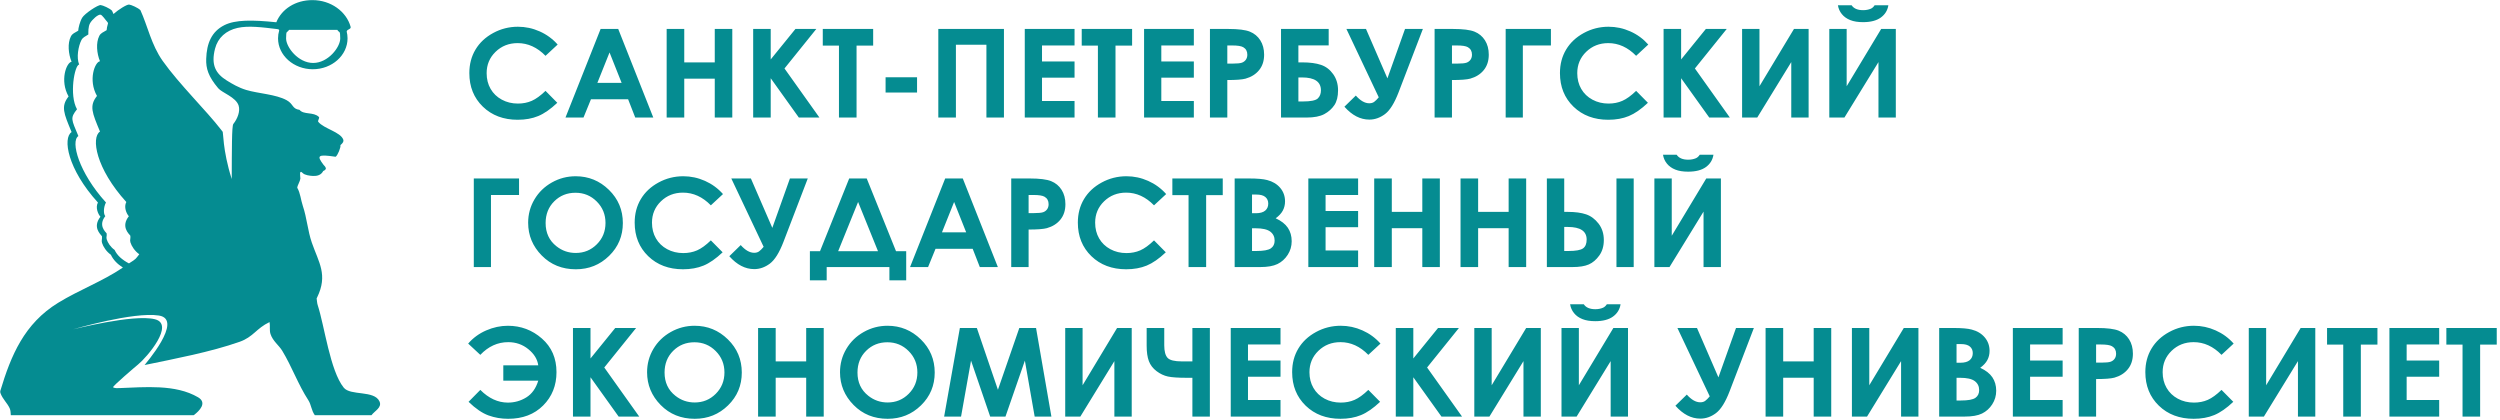 <?xml version="1.0" encoding="UTF-8"?> <svg xmlns="http://www.w3.org/2000/svg" width="524" height="88" viewBox="0 0 524 88" fill="none"><path d="M116.884 9.339L114.339 11.7C112.605 9.925 110.659 9.037 108.495 9.037C106.664 9.037 105.125 9.645 103.875 10.856C102.625 12.066 102 13.561 102 15.336C102 16.573 102.274 17.671 102.829 18.628C103.383 19.588 104.168 20.342 105.179 20.889C106.194 21.437 107.32 21.708 108.557 21.708C109.612 21.708 110.579 21.518 111.457 21.135C112.33 20.751 113.292 20.058 114.339 19.045L116.808 21.544C115.394 22.884 114.059 23.81 112.805 24.327C111.55 24.845 110.118 25.103 108.504 25.103C105.538 25.103 103.103 24.19 101.21 22.359C99.321 20.527 98.373 18.184 98.373 15.323C98.373 13.471 98.803 11.825 99.667 10.386C100.528 8.947 101.76 7.793 103.37 6.918C104.974 6.043 106.704 5.604 108.557 5.604C110.136 5.604 111.652 5.927 113.111 6.578C114.569 7.224 115.83 8.146 116.884 9.339ZM125.889 6.069H129.578L136.929 24.638H133.147L131.653 20.812H123.863L122.302 24.638H118.524L125.889 6.069ZM127.76 10.993L125.211 17.365H130.291L127.76 10.993ZM139.731 6.069H143.42V13.074H149.814V6.069H153.489V24.638H149.814V16.495H143.42V24.638H139.731V6.069ZM157.866 6.069H161.541V12.458L166.724 6.069H171.1L164.428 14.35L171.752 24.638H167.438L161.541 16.396V24.638H157.866V6.069ZM172.454 6.069H183.015V9.554H179.534V24.638H175.846V9.554H172.454V6.069ZM185.618 16.194H192.215V19.399H185.618V16.194ZM196.67 6.069H210.428V24.638H206.752V9.378H200.359V24.638H196.67V6.069ZM214.792 6.069H225.225V9.529H218.405V12.885H225.225V16.284H218.405V21.165H225.225V24.638H214.792V6.069ZM226.728 6.069H237.289V9.554H233.809V24.638H230.121V9.554H226.729V6.069H226.728ZM239.798 6.069H250.23V9.529H243.411V12.885H250.23V16.284H243.411V21.165H250.23V24.638H239.798V6.069ZM253.604 6.069H257.462C259.55 6.069 261.053 6.259 261.975 6.634C262.897 7.008 263.629 7.612 264.162 8.452C264.694 9.288 264.96 10.291 264.96 11.459C264.96 12.755 264.61 13.833 263.914 14.69C263.218 15.552 262.268 16.146 261.076 16.482C260.376 16.676 259.098 16.775 257.245 16.775V24.638H253.605V6.069H253.604ZM257.245 13.329H258.398C259.307 13.329 259.941 13.264 260.296 13.139C260.651 13.014 260.93 12.803 261.134 12.514C261.338 12.226 261.44 11.872 261.44 11.459C261.44 10.744 261.152 10.222 260.584 9.895C260.167 9.649 259.396 9.529 258.27 9.529H257.245V13.329ZM268.502 24.638V6.069H278.491V9.516H272.141V13.074H272.93C274.544 13.074 275.857 13.247 276.881 13.596C277.902 13.94 278.752 14.586 279.435 15.543C280.114 16.499 280.456 17.628 280.456 18.934C280.456 20.23 280.198 21.26 279.687 22.031C279.173 22.802 278.472 23.427 277.578 23.914C276.678 24.396 275.441 24.638 273.853 24.638H268.502ZM272.142 16.232V21.268H273.051C274.714 21.268 275.764 21.058 276.208 20.635C276.646 20.217 276.868 19.649 276.868 18.934C276.868 17.133 275.543 16.232 272.895 16.232H272.142ZM288.987 20.398L282.208 6.069H286.312L290.804 16.422L294.493 6.069H298.234L293.144 19.347C292.271 21.622 291.318 23.143 290.293 23.914C289.264 24.681 288.174 25.068 287.012 25.068C285.123 25.068 283.385 24.168 281.789 22.367L284.179 20.032C285.132 21.109 286.073 21.648 286.999 21.648C287.416 21.648 287.757 21.549 288.022 21.355C288.294 21.161 288.615 20.842 288.987 20.398ZM300.692 6.069H304.549C306.637 6.069 308.14 6.259 309.062 6.634C309.985 7.008 310.716 7.612 311.249 8.452C311.781 9.288 312.047 10.291 312.047 11.459C312.047 12.755 311.697 13.833 311.001 14.69C310.305 15.552 309.355 16.146 308.164 16.482C307.463 16.676 306.185 16.775 304.332 16.775V24.638H300.692V6.069ZM304.332 13.329H305.485C306.393 13.329 307.028 13.264 307.382 13.139C307.736 13.014 308.016 12.803 308.22 12.514C308.424 12.226 308.526 11.872 308.526 11.459C308.526 10.744 308.239 10.222 307.671 9.895C307.254 9.649 306.483 9.529 305.357 9.529H304.333V13.329H304.332ZM315.589 6.069H325.073V9.529H319.189V24.638H315.588L315.589 6.069ZM345.477 9.339L342.932 11.7C341.2 9.925 339.252 9.037 337.088 9.037C335.257 9.037 333.719 9.645 332.468 10.856C331.218 12.066 330.593 13.561 330.593 15.336C330.593 16.573 330.868 17.671 331.422 18.628C331.976 19.588 332.761 20.342 333.772 20.889C334.788 21.437 335.915 21.708 337.151 21.708C338.207 21.708 339.172 21.518 340.05 21.135C340.924 20.751 341.886 20.058 342.932 19.045L345.403 21.544C343.989 22.884 342.653 23.81 341.399 24.327C340.143 24.845 338.711 25.103 337.097 25.103C334.131 25.103 331.698 24.19 329.804 22.359C327.915 20.527 326.966 18.184 326.966 15.323C326.966 13.471 327.396 11.825 328.261 10.386C329.121 8.947 330.354 7.793 331.963 6.918C333.568 6.043 335.297 5.604 337.151 5.604C338.729 5.604 340.247 5.927 341.705 6.578C343.164 7.224 344.422 8.146 345.477 9.339ZM348.687 6.069H352.364V12.458L357.547 6.069H361.923L355.25 14.35L362.575 24.638H358.261L352.365 16.396V24.638H348.688L348.687 6.069ZM379.085 6.069V24.638H375.449V13.014L368.316 24.638H365.144V6.069H368.785V18.076L376.016 6.069H379.085ZM397.362 6.069V24.638H393.726V13.014L386.591 24.638H383.421V6.069H387.061V18.076L394.293 6.069H397.362ZM385.226 1.098H388.095C388.321 1.442 388.636 1.701 389.039 1.873C389.443 2.045 389.935 2.132 390.511 2.132C391.101 2.132 391.633 2.032 392.112 1.83C392.423 1.697 392.698 1.451 392.928 1.098H395.801C395.637 2.166 395.11 3.028 394.222 3.674C393.335 4.32 392.094 4.643 390.498 4.643C389.425 4.643 388.529 4.501 387.807 4.207C387.079 3.918 386.499 3.505 386.06 2.966C385.617 2.429 385.337 1.804 385.226 1.098ZM99.308 37.407H108.792V40.867H102.908V55.976H99.308V37.407ZM120.662 36.942C123.367 36.942 125.691 37.894 127.632 39.794C129.579 41.698 130.55 44.016 130.55 46.747C130.55 49.457 129.592 51.755 127.672 53.628C125.752 55.507 123.425 56.441 120.689 56.441C117.825 56.441 115.444 55.48 113.546 53.549C111.649 51.623 110.7 49.336 110.7 46.687C110.7 44.912 111.143 43.279 112.026 41.789C112.908 40.298 114.123 39.118 115.67 38.247C117.212 37.377 118.879 36.942 120.662 36.942ZM120.626 40.402C118.857 40.402 117.372 40.996 116.17 42.194C114.964 43.387 114.361 44.908 114.361 46.747C114.361 48.804 115.119 50.427 116.636 51.62C117.815 52.556 119.163 53.02 120.688 53.02C122.413 53.02 123.881 52.416 125.091 51.207C126.306 49.991 126.913 48.501 126.913 46.727C126.913 44.956 126.301 43.461 125.078 42.238C123.858 41.013 122.374 40.402 120.626 40.402ZM151.539 40.677L148.994 43.038C147.261 41.263 145.315 40.376 143.151 40.376C141.32 40.376 139.781 40.983 138.531 42.194C137.28 43.404 136.655 44.899 136.655 46.674C136.655 47.91 136.93 49.008 137.484 49.965C138.039 50.926 138.823 51.68 139.834 52.227C140.849 52.775 141.976 53.045 143.213 53.045C144.268 53.045 145.235 52.856 146.113 52.473C146.986 52.09 147.948 51.396 148.994 50.383L151.464 52.883C150.05 54.221 148.715 55.149 147.461 55.666C146.206 56.183 144.774 56.44 143.16 56.44C140.193 56.44 137.759 55.527 135.866 53.696C133.977 51.865 133.028 49.521 133.028 46.661C133.028 44.808 133.459 43.162 134.323 41.723C135.183 40.284 136.416 39.13 138.025 38.255C139.63 37.38 141.36 36.941 143.213 36.941C144.792 36.941 146.308 37.264 147.767 37.915C149.224 38.563 150.483 39.484 151.539 40.677ZM160.06 51.736L153.281 37.407H157.387L161.878 47.761L165.567 37.407H169.309L164.219 50.685C163.346 52.959 162.392 54.481 161.368 55.252C160.34 56.019 159.249 56.405 158.087 56.405C156.198 56.405 154.461 55.506 152.864 53.704L155.254 51.369C156.207 52.446 157.147 52.985 158.074 52.985C158.491 52.985 158.832 52.886 159.098 52.692C159.37 52.499 159.688 52.181 160.06 51.736ZM177.991 37.407H181.666L187.807 52.654H189.94V58.755H186.419V55.977H173.273V58.755H169.753V52.654H171.872L177.991 37.407ZM179.857 42.331L175.676 52.654H184.03L179.857 42.331ZM198.111 37.407H201.8L209.151 55.976H205.369L203.875 52.15H196.085L194.524 55.976H190.747L198.111 37.407ZM199.982 42.331L197.433 48.703H202.514L199.982 42.331ZM211.955 37.407H215.812C217.9 37.407 219.403 37.597 220.326 37.972C221.248 38.347 221.98 38.95 222.512 39.79C223.043 40.626 223.309 41.629 223.309 42.797C223.309 44.094 222.959 45.171 222.263 46.028C221.567 46.889 220.618 47.484 219.426 47.82C218.725 48.014 217.448 48.113 215.595 48.113V55.976H211.955V37.407ZM215.594 44.667H216.747C217.655 44.667 218.289 44.603 218.644 44.478C218.999 44.353 219.278 44.142 219.482 43.853C219.686 43.565 219.788 43.212 219.788 42.798C219.788 42.083 219.5 41.562 218.932 41.234C218.516 40.988 217.744 40.868 216.619 40.868H215.595V44.667H215.594ZM244.427 40.677L241.882 43.038C240.148 41.263 238.202 40.376 236.038 40.376C234.207 40.376 232.668 40.983 231.418 42.194C230.168 43.404 229.543 44.899 229.543 46.674C229.543 47.91 229.817 49.008 230.372 49.965C230.926 50.926 231.711 51.68 232.722 52.227C233.737 52.775 234.863 53.045 236.1 53.045C237.155 53.045 238.122 52.856 239 52.473C239.873 52.09 240.835 51.396 241.882 50.383L244.351 52.883C242.937 54.221 241.602 55.149 240.348 55.666C239.093 56.183 237.661 56.44 236.047 56.44C233.081 56.44 230.646 55.527 228.753 53.696C226.864 51.865 225.916 49.521 225.916 46.661C225.916 44.808 226.346 43.162 227.21 41.723C228.071 40.284 229.303 39.13 230.912 38.255C232.517 37.38 234.247 36.941 236.1 36.941C237.679 36.941 239.195 37.264 240.654 37.915C242.112 38.563 243.373 39.484 244.427 40.677ZM245.726 37.407H256.288V40.893H252.808V55.976H249.12V40.894H245.727L245.726 37.407ZM258.784 55.977V37.407H261.786C263.528 37.407 264.801 37.519 265.603 37.739C266.747 38.032 267.656 38.579 268.334 39.376C269.007 40.178 269.345 41.121 269.345 42.207C269.345 42.913 269.189 43.555 268.883 44.128C268.578 44.705 268.077 45.248 267.385 45.753C268.542 46.282 269.393 46.946 269.93 47.738C270.466 48.536 270.738 49.475 270.738 50.56C270.738 51.603 270.458 52.555 269.903 53.413C269.349 54.27 268.635 54.912 267.762 55.339C266.884 55.765 265.678 55.977 264.135 55.977H258.784ZM262.423 40.781V44.692H263.213C264.095 44.692 264.751 44.51 265.181 44.15C265.612 43.788 265.825 43.297 265.825 42.672C265.825 42.09 265.621 41.629 265.213 41.289C264.81 40.949 264.189 40.781 263.356 40.781H262.423ZM262.423 47.847V52.608H263.332C264.835 52.608 265.851 52.421 266.378 52.052C266.902 51.681 267.163 51.142 267.163 50.436C267.163 49.634 266.857 49.005 266.241 48.54C265.625 48.079 264.604 47.847 263.173 47.847H262.423ZM274.226 37.407H284.66V40.867H277.841V44.223H284.66V47.621H277.841V52.502H284.66V55.976H274.226V37.407ZM288.034 37.407H291.722V44.413H298.116V37.407H301.792V55.976H298.116V47.832H291.722V55.976H288.034V37.407ZM306.128 37.407H309.816V44.413H316.21V37.407H319.886V55.976H316.21V47.832H309.816V55.976H306.128V37.407ZM338.809 37.407H342.423V55.976H338.809V37.407ZM324.222 55.977V37.407H327.862V44.413H328.651C330.169 44.413 331.431 44.585 332.438 44.925C333.45 45.267 334.323 45.917 335.058 46.868C335.794 47.825 336.162 48.975 336.162 50.319C336.162 51.59 335.843 52.667 335.214 53.549C334.579 54.438 333.848 55.062 333.01 55.428C332.176 55.795 331.028 55.976 329.574 55.976L324.222 55.977ZM327.862 47.57V52.607H328.771C330.278 52.607 331.286 52.426 331.795 52.064C332.309 51.702 332.562 51.082 332.562 50.207C332.562 48.449 331.246 47.57 328.617 47.57H327.862ZM360.7 37.407V55.976H357.063V44.352L349.929 55.976H346.759V37.407H350.399V49.414L357.631 37.407H360.7ZM348.565 32.437H351.432C351.659 32.781 351.973 33.04 352.377 33.212C352.78 33.384 353.272 33.471 353.849 33.471C354.438 33.471 354.971 33.371 355.45 33.169C355.761 33.036 356.035 32.79 356.265 32.437H359.138C358.974 33.505 358.448 34.367 357.56 35.013C356.673 35.659 355.432 35.982 353.835 35.982C352.762 35.982 351.867 35.84 351.144 35.547C350.417 35.259 349.836 34.845 349.397 34.306C348.955 33.767 348.675 33.142 348.565 32.437ZM100.674 81.722L98.209 84.222C99.694 85.652 101.091 86.604 102.39 87.074C103.689 87.547 105.059 87.78 106.509 87.78C109.546 87.78 111.993 86.85 113.851 84.984C115.709 83.123 116.64 80.793 116.64 78.001C116.64 75.088 115.62 72.74 113.585 70.957C111.55 69.174 109.174 68.281 106.455 68.281C104.912 68.281 103.396 68.604 101.906 69.256C100.421 69.902 99.157 70.823 98.129 72.016L100.674 74.377C102.363 72.603 104.31 71.715 106.522 71.715C108.132 71.715 109.541 72.206 110.747 73.194C111.958 74.176 112.645 75.305 112.818 76.576H105.493V79.794H112.818C112.326 81.4 111.492 82.568 110.313 83.296C109.134 84.025 107.848 84.386 106.455 84.386C104.368 84.384 102.443 83.497 100.674 81.722ZM120.094 68.746H123.769V75.134L128.953 68.746H133.329L126.656 77.026L133.981 87.314H129.666L123.769 79.072V87.314H120.094V68.746ZM145.592 68.28C148.297 68.28 150.621 69.232 152.562 71.132C154.509 73.036 155.48 75.355 155.48 78.087C155.48 80.796 154.522 83.093 152.602 84.966C150.683 86.845 148.355 87.779 145.619 87.779C142.755 87.779 140.374 86.818 138.475 84.888C136.579 82.962 135.629 80.674 135.629 78.025C135.629 76.251 136.072 74.618 136.955 73.128C137.837 71.636 139.052 70.456 140.599 69.585C142.143 68.716 143.81 68.28 145.592 68.28ZM145.557 71.74C143.788 71.74 142.303 72.335 141.101 73.532C139.895 74.725 139.292 76.246 139.292 78.087C139.292 80.142 140.05 81.765 141.567 82.958C142.746 83.894 144.094 84.358 145.619 84.358C147.344 84.358 148.812 83.754 150.022 82.545C151.237 81.33 151.844 79.839 151.844 78.065C151.844 76.294 151.232 74.798 150.009 73.576C148.79 72.352 147.304 71.74 145.557 71.74ZM158.895 68.746H162.584V75.751H168.977V68.746H172.653V87.314H168.977V79.17H162.584V87.314H158.895V68.746ZM186.029 68.28C188.734 68.28 191.057 69.232 192.999 71.132C194.945 73.036 195.916 75.355 195.916 78.087C195.916 80.796 194.959 83.093 193.039 84.966C191.119 86.845 188.791 87.779 186.056 87.779C183.191 87.779 180.81 86.818 178.913 84.888C177.015 82.962 176.066 80.674 176.066 78.025C176.066 76.251 176.51 74.618 177.392 73.128C178.274 71.636 179.489 70.456 181.038 69.585C182.581 68.716 184.248 68.28 186.029 68.28ZM185.994 71.74C184.225 71.74 182.74 72.335 181.539 73.532C180.333 74.725 179.729 76.246 179.729 78.087C179.729 80.142 180.488 81.765 182.004 82.958C183.184 83.894 184.531 84.358 186.057 84.358C187.781 84.358 189.249 83.754 190.459 82.545C191.674 81.33 192.282 79.839 192.282 78.065C192.282 76.294 191.67 74.798 190.446 73.576C189.226 72.352 187.741 71.74 185.994 71.74ZM201.188 68.746H204.748L209.165 81.696L213.647 68.746H217.155L220.373 87.314H216.866L214.813 75.586L210.748 87.314H207.542L203.529 75.586L201.437 87.314H197.89L201.188 68.746ZM237.208 68.746V87.314H233.573V75.69L226.439 87.314H223.269V68.746H226.91V80.753L234.14 68.746H237.208ZM249.925 79.185H248.705C246.945 79.185 245.65 79.099 244.812 78.921C243.979 78.745 243.176 78.366 242.418 77.794C241.655 77.216 241.119 76.517 240.804 75.694C240.494 74.876 240.339 73.786 240.339 72.432V68.745H244.027V72.368C244.027 73.631 244.263 74.51 244.728 75.01C245.198 75.504 246.191 75.75 247.717 75.75H249.925V68.745H253.587V87.313H249.925V79.185ZM257.963 68.746H268.396V72.205H261.578V75.561H268.396V78.959H261.578V83.84H268.396V87.314H257.963V68.746ZM289.346 72.015L286.8 74.376C285.067 72.602 283.12 71.714 280.957 71.714C279.126 71.714 277.587 72.321 276.337 73.532C275.086 74.742 274.461 76.237 274.461 78.012C274.461 79.248 274.736 80.346 275.29 81.303C275.845 82.264 276.629 83.019 277.64 83.566C278.656 84.113 279.783 84.383 281.019 84.383C282.075 84.383 283.041 84.195 283.919 83.811C284.792 83.428 285.754 82.734 286.8 81.721L289.27 84.221C287.856 85.56 286.521 86.487 285.266 87.003C284.012 87.521 282.58 87.778 280.966 87.778C277.999 87.778 275.565 86.865 273.672 85.034C271.783 83.203 270.834 80.859 270.834 77.999C270.834 76.146 271.264 74.5 272.129 73.061C272.989 71.622 274.222 70.468 275.831 69.593C277.435 68.718 279.166 68.279 281.019 68.279C282.597 68.279 284.115 68.602 285.573 69.254C287.032 69.9 288.291 70.822 289.346 72.015ZM292.555 68.746H296.231V75.134L301.415 68.746H305.791L299.119 77.026L306.442 87.314H302.129L296.232 79.072V87.314H292.556V68.746H292.555ZM322.954 68.746V87.314H319.319V75.69L312.184 87.314H309.014V68.746H312.655V80.753L319.886 68.746H322.954ZM341.23 68.746V87.314H337.594V75.69L330.46 87.314H327.29V68.746H330.93V80.753L338.162 68.746H341.23ZM329.094 63.774H331.963C332.189 64.118 332.504 64.378 332.907 64.549C333.31 64.72 333.803 64.808 334.38 64.808C334.969 64.808 335.501 64.709 335.98 64.506C336.291 64.372 336.565 64.127 336.796 63.774H339.669C339.505 64.842 338.977 65.704 338.09 66.35C337.204 66.996 335.962 67.319 334.366 67.319C333.293 67.319 332.396 67.176 331.675 66.883C330.948 66.596 330.367 66.182 329.928 65.643C329.485 65.105 329.206 64.48 329.094 63.774ZM358.362 83.075L351.584 68.746H355.688L360.18 79.099L363.868 68.746H367.611L362.52 82.023C361.646 84.297 360.693 85.819 359.669 86.589C358.64 87.357 357.55 87.743 356.388 87.743C354.499 87.743 352.761 86.844 351.165 85.042L353.554 82.707C354.508 83.784 355.449 84.323 356.374 84.323C356.791 84.323 357.133 84.224 357.399 84.03C357.67 83.837 357.99 83.519 358.362 83.075ZM370.067 68.746H373.756V75.751H380.149V68.746H383.826V87.314H380.149V79.17H373.756V87.314H370.067V68.746ZM402.101 68.746V87.314H398.466V75.69L391.332 87.314H388.161V68.746H391.802V80.753L399.033 68.746H402.101ZM406.452 87.314V68.746H409.454C411.196 68.746 412.469 68.857 413.27 69.077C414.415 69.37 415.324 69.917 416.001 70.716C416.675 71.517 417.012 72.46 417.012 73.546C417.012 74.251 416.858 74.894 416.551 75.466C416.245 76.044 415.744 76.587 415.052 77.091C416.21 77.62 417.061 78.284 417.597 79.076C418.134 79.874 418.405 80.813 418.405 81.898C418.405 82.941 418.126 83.893 417.571 84.751C417.017 85.608 416.303 86.25 415.429 86.677C414.551 87.104 413.346 87.315 411.803 87.315H406.452V87.314ZM410.091 72.119V76.031H410.88C411.763 76.031 412.419 75.85 412.849 75.488C413.28 75.126 413.493 74.635 413.493 74.01C413.493 73.428 413.289 72.967 412.881 72.627C412.478 72.286 411.856 72.118 411.023 72.118H410.091V72.119ZM410.091 79.185V83.946H411C412.503 83.946 413.519 83.759 414.046 83.39C414.568 83.02 414.831 82.481 414.831 81.774C414.831 80.972 414.525 80.343 413.909 79.878C413.292 79.417 412.272 79.185 410.84 79.185H410.091ZM421.894 68.746H432.328V72.205H425.508V75.561H432.328V78.959H425.508V83.84H432.328V87.314H421.894V68.746ZM435.702 68.746H439.558C441.646 68.746 443.151 68.935 444.073 69.31C444.995 69.685 445.726 70.288 446.259 71.127C446.791 71.963 447.057 72.967 447.057 74.135C447.057 75.432 446.706 76.508 446.01 77.365C445.314 78.227 444.366 78.821 443.173 79.158C442.472 79.351 441.194 79.45 439.342 79.45V87.313H435.702V68.746ZM439.341 76.005H440.494C441.402 76.005 442.036 75.941 442.39 75.816C442.745 75.691 443.025 75.48 443.228 75.191C443.432 74.903 443.535 74.55 443.535 74.136C443.535 73.421 443.247 72.9 442.68 72.572C442.263 72.326 441.492 72.206 440.366 72.206H439.342V76.005H439.341ZM468.174 72.015L465.629 74.376C463.897 72.602 461.949 71.714 459.785 71.714C457.954 71.714 456.416 72.321 455.165 73.532C453.915 74.742 453.29 76.237 453.29 78.012C453.29 79.248 453.563 80.346 454.119 81.303C454.673 82.264 455.458 83.019 456.469 83.566C457.485 84.113 458.61 84.383 459.847 84.383C460.903 84.383 461.869 84.195 462.747 83.811C463.62 83.428 464.583 82.734 465.629 81.721L468.099 84.221C466.684 85.56 465.35 86.487 464.095 87.003C462.84 87.521 461.408 87.778 459.794 87.778C456.828 87.778 454.394 86.865 452.5 85.034C450.611 83.203 449.663 80.859 449.663 77.999C449.663 76.146 450.093 74.5 450.957 73.061C451.818 71.622 453.05 70.468 454.66 69.593C456.264 68.718 457.994 68.279 459.847 68.279C461.426 68.279 462.942 68.602 464.401 69.254C465.86 69.9 467.12 70.822 468.174 72.015ZM485.285 68.746V87.314H481.649V75.69L474.514 87.314H471.344V68.746H474.985V80.753L482.216 68.746H485.285ZM487.75 68.746H498.311V72.231H494.832V87.314H491.143V72.231H487.751L487.75 68.746ZM500.821 68.746H511.253V72.205H504.434V75.561H511.253V78.959H504.434V83.84H511.253V87.314H500.821V68.746ZM512.756 68.746H523.317V72.231H519.837V87.314H516.148V72.231H512.757V68.746H512.756Z" fill="#058C91"></path><path d="M2.265 87.028C2.216 86.538 2.24 86.026 2.029 85.573C1.501 84.439 0.574 83.68 0.103 82.415C0.046 82.26 0.019 82.085 0.066 81.927C2.305 74.487 5.08 67.823 12.204 63.456C16.621 60.748 21.394 59.02 25.758 56.081C24.594 55.34 23.723 54.45 23.241 53.398C22.29 52.736 21.616 51.678 21.387 50.917C21.219 50.356 21.448 50.197 21.37 49.516C21.039 49.087 19.349 47.599 21.053 45.429C20.556 44.889 19.958 43.507 20.524 42.449C14.137 35.422 13.101 28.925 15.007 27.683C13.349 23.701 12.731 22.306 14.373 20.216C12.489 16.872 13.926 13.098 15.004 12.944C14.326 11.312 14.129 9.063 14.849 7.65C15.176 7.007 15.646 6.9 16.399 6.429C16.41 5.934 16.725 4.555 17.228 3.708C17.73 2.861 20.545 0.966 21.121 1.067C21.531 1.107 22.989 1.727 23.482 2.247C23.586 2.473 23.687 2.703 23.784 2.937C24.795 2.029 26.623 0.881 27.074 0.96C27.484 1.001 28.942 1.621 29.435 2.14C30.927 5.388 31.714 9.404 34.1 12.768C37.577 17.669 43.243 23.169 46.364 27.218C46.452 27.332 46.537 27.445 46.62 27.556C46.856 27.431 46.58 31.294 48.571 37.529C48.6 31.38 48.574 26.396 48.905 25.985C49.764 24.916 50.397 23.316 50.015 22.128C49.441 20.343 46.554 19.463 45.737 18.494C43.648 16.017 43.154 14.351 43.22 12.328C43.326 9.097 44.332 6.619 47.039 5.269C49.331 4.125 52.858 4.147 57.916 4.667C59.046 1.894 61.931 0.021 65.476 0.021C69.345 0.021 72.607 2.411 73.49 5.616C73.636 6.145 72.758 6.095 72.664 6.597C72.783 7.06 72.846 7.541 72.846 8.036C72.846 11.604 69.574 14.514 65.562 14.514C61.551 14.514 58.278 11.604 58.278 8.036C58.278 7.474 58.36 6.929 58.511 6.409C58.544 6.151 58.408 6.186 58.163 6.104C54.984 5.718 52.073 5.337 49.787 5.851C47.391 6.39 45.667 7.889 45.07 10.211C44.184 13.659 45.238 15.432 47.505 16.855C48.612 17.549 50.007 18.372 51.607 18.855C54.13 19.614 57.827 19.759 60.083 21.003C61.545 21.808 61.195 22.808 62.781 23.023C63.653 24.101 65.727 23.413 66.836 24.509C67.061 24.732 66.516 25.3 66.714 25.543C67.901 26.989 71.382 27.659 71.954 29.271C72.078 29.625 71.891 29.966 71.352 30.422C71.484 30.837 70.763 32.62 70.343 32.858C66.601 32.303 66.314 32.569 67.814 34.55C68.08 34.806 68.229 35.017 68.284 35.193C68.375 35.483 68.084 35.715 67.748 35.84C67.314 36.694 66.496 36.914 65.622 36.883C64.962 36.858 63.864 36.702 63.471 36.289C62.575 35.352 62.99 37.214 62.961 37.428C62.878 38.069 62.362 38.778 62.302 39.35C62.971 40.502 63.045 41.889 63.467 43.139C64.331 45.699 64.502 48.389 65.358 50.858C66.808 55.035 68.773 57.59 66.471 62.337C66.438 62.404 66.403 62.471 66.365 62.535C66.442 62.996 66.448 63.511 66.582 63.922C68.036 68.388 69.18 77.694 72.05 81.254C73.459 82.998 78.433 81.749 79.534 84.123C80.136 85.418 78.552 86.094 77.86 87.028H65.99C65.268 86.062 65.244 84.837 64.631 83.892C62.467 80.559 61.215 76.909 59.147 73.504C58.47 72.391 57.177 71.484 56.696 70.004C56.437 69.21 56.661 68.312 56.497 67.508C53.697 68.835 53.117 70.618 50.227 71.639C44.195 73.772 36.541 75.218 30.307 76.51C30.244 76.523 38.629 66.977 33.304 66.135C27.978 65.297 15.383 69.014 15.325 69.028C15.297 69.055 27.944 65.785 32.466 66.912C36.714 67.972 30.799 74.885 28.96 76.379C28.548 76.715 23.452 81.04 23.7 81.183C24.074 81.4 24.579 81.361 25.024 81.344C30.329 81.159 36.765 80.487 41.518 83.272C43.475 84.418 41.825 86.121 40.592 87.029H2.265V87.028ZM27.029 55.211C28.696 54.178 28.452 54.2 29.193 53.291C28.243 52.629 27.568 51.572 27.34 50.812C27.172 50.249 27.401 50.092 27.323 49.408C26.991 48.983 25.302 47.492 27.005 45.322C26.508 44.783 25.91 43.4 26.476 42.342C20.089 35.315 19.052 28.819 20.959 27.576C19.301 23.593 18.683 22.201 20.325 20.11C18.441 16.765 19.878 12.992 20.956 12.836C20.278 11.204 20.081 8.956 20.801 7.543C21.128 6.901 21.598 6.794 22.35 6.323C22.357 6.04 22.462 5.468 22.645 4.871L22.549 4.661C22.111 4.199 21.422 3.114 21.058 3.078C20.548 2.988 19.342 4.082 18.895 4.834C18.448 5.587 18.527 6.786 18.517 7.226C17.849 7.644 17.348 7.847 17.058 8.417C16.418 9.673 15.987 12.072 16.59 13.521C15.632 13.659 14.465 19.93 16.139 22.901C14.68 24.759 14.953 24.98 16.427 28.517C14.733 29.622 16.535 36.196 22.21 42.438C21.707 43.379 21.632 44.822 22.073 45.3C20.56 47.228 22.061 48.55 22.356 48.929C22.425 49.538 22.221 49.679 22.371 50.178C22.573 50.855 23.173 51.791 24.017 52.38C24.547 53.535 25.605 54.468 27.029 55.211ZM70.706 6.262H60.574C60.184 6.959 59.964 6.219 59.964 8.055C59.964 9.892 62.506 13.197 65.639 13.197C68.773 13.197 71.315 9.892 71.315 8.055C71.315 6.219 71.095 6.959 70.706 6.262Z" fill="#058C91"></path></svg> 